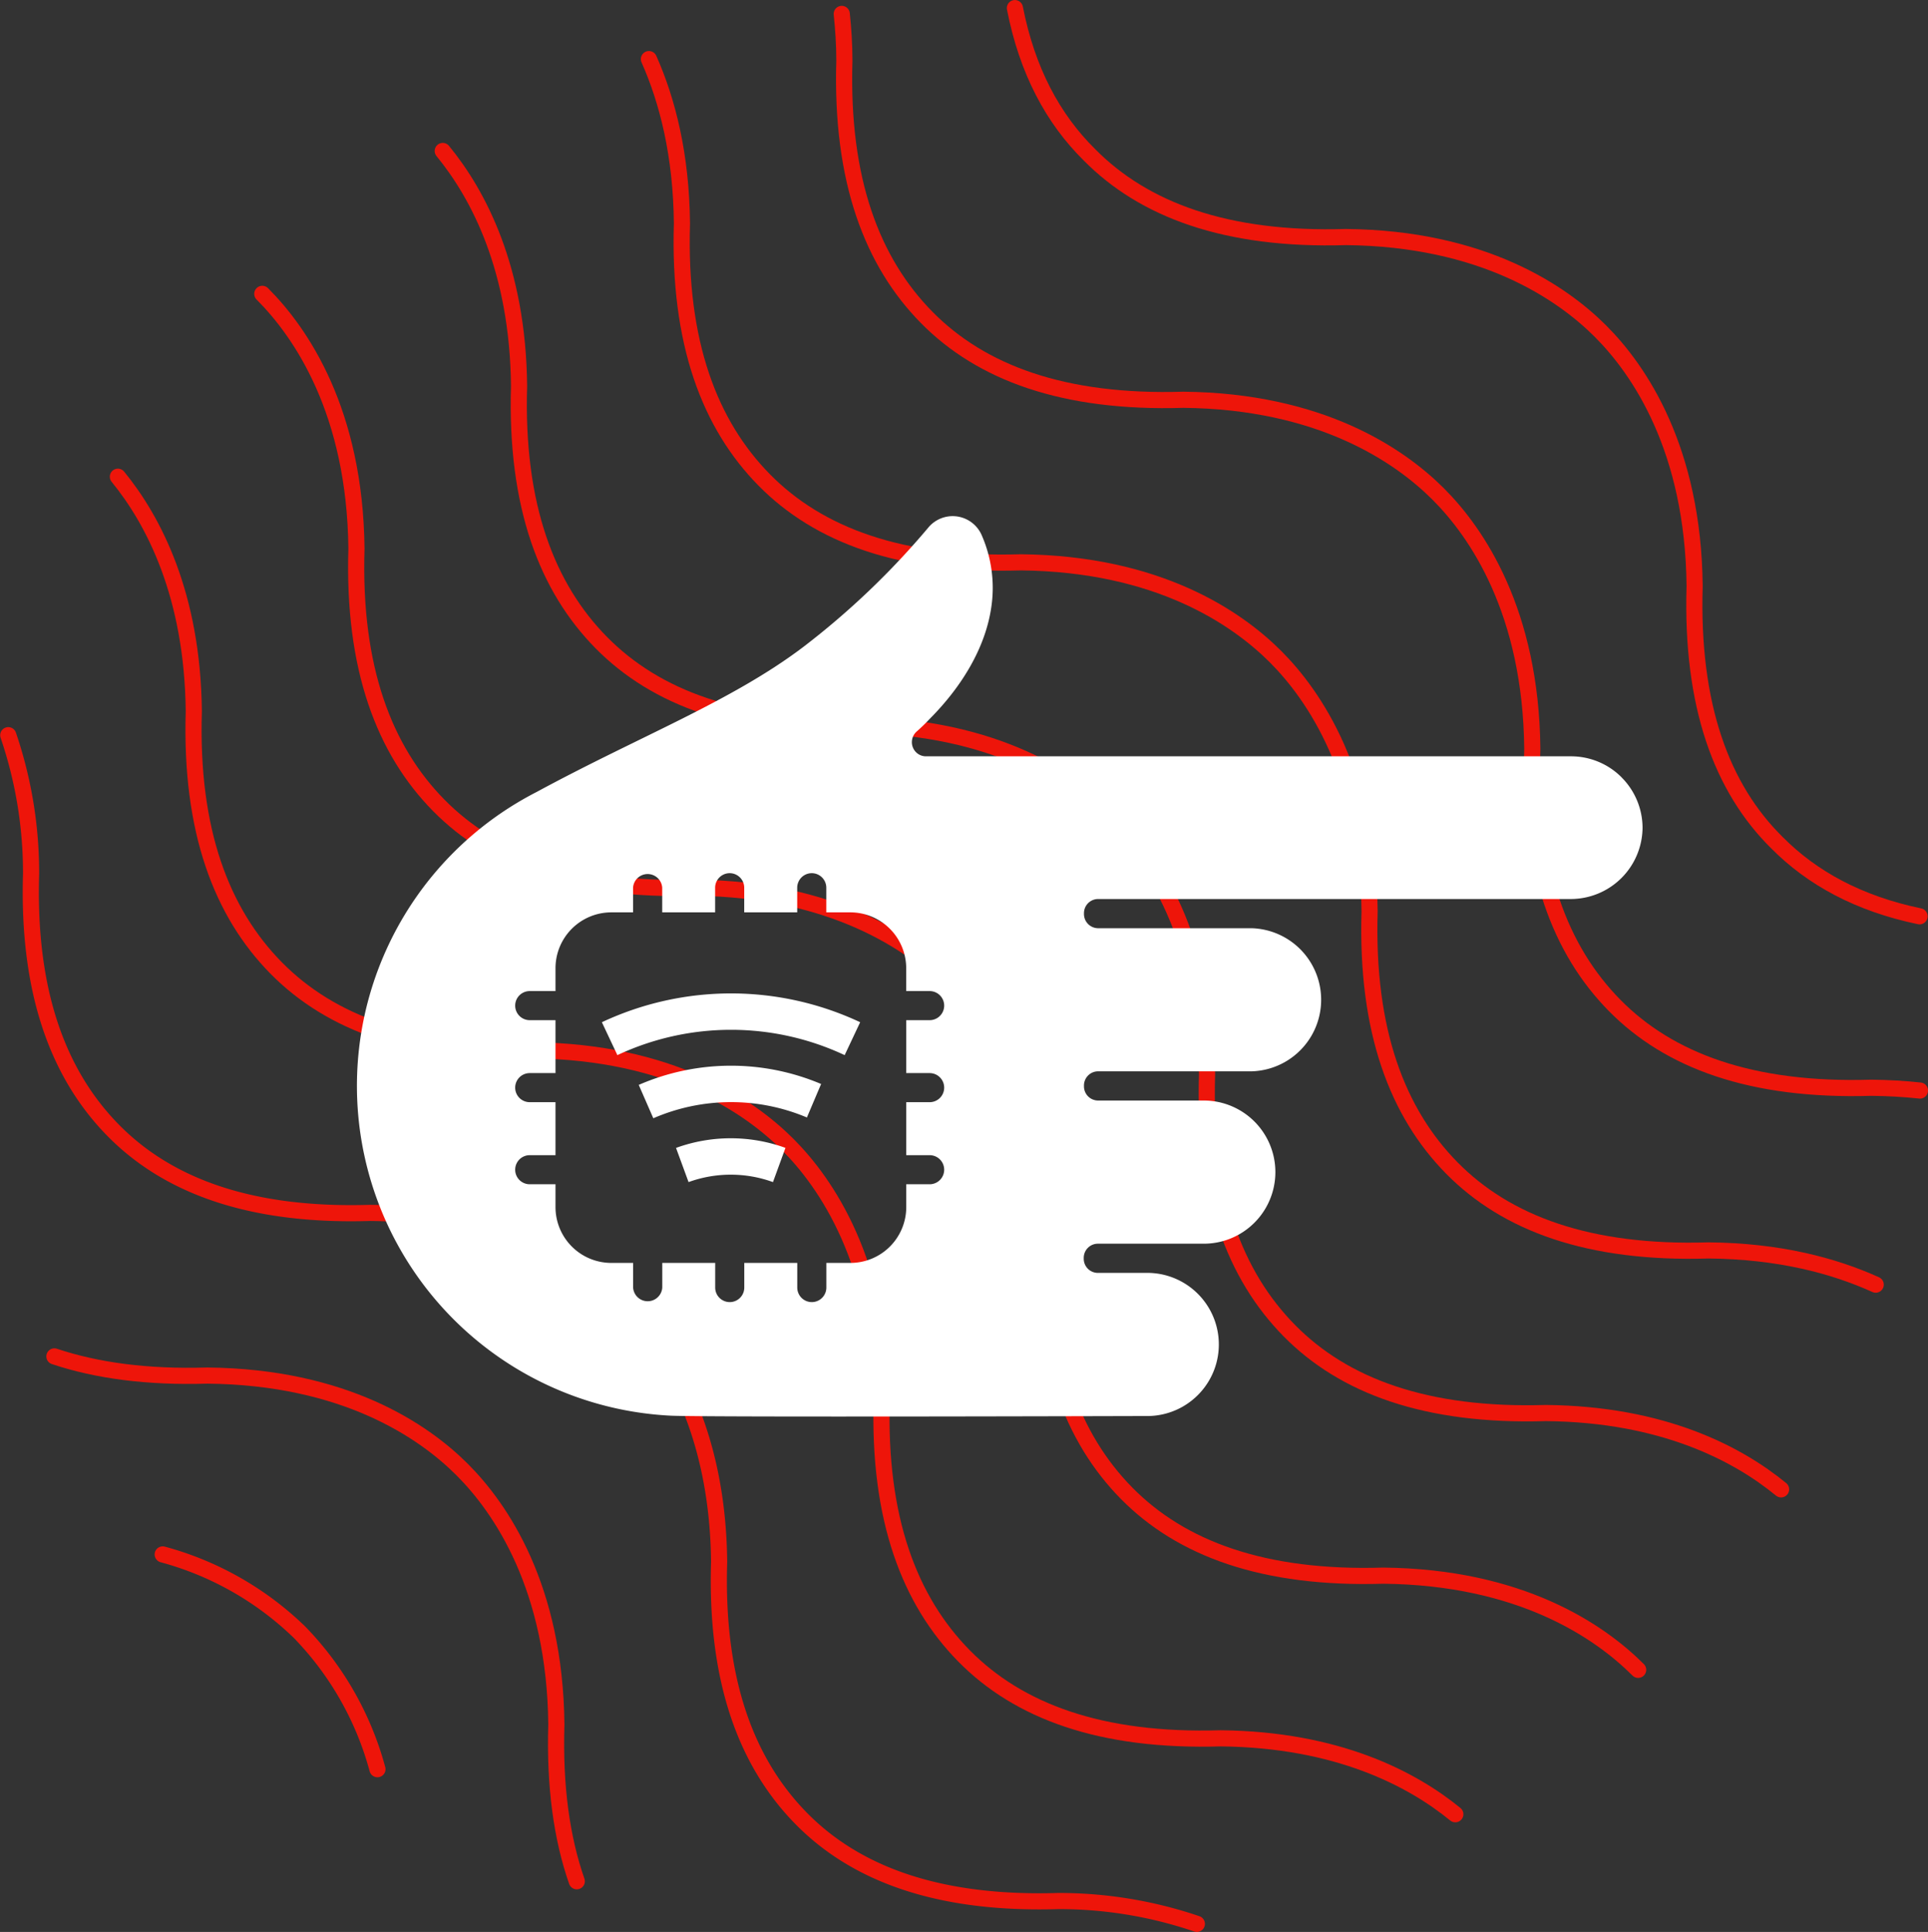 <?xml version="1.0" encoding="UTF-8"?>
<svg xmlns="http://www.w3.org/2000/svg" viewBox="0 0 338.05 338.72">
  <rect x="0" y="0" width="338.05" height="338.72" fill="#333333" stroke="none"/>
  <defs>
    <style>.cls-1{fill:none;stroke:#ee150a;stroke-linecap:round;stroke-linejoin:round;stroke-width:2.83px;}.cls-2{fill:#fff;fill-rule:evenodd;}</style>
  </defs>
  <g id="Layer_2" data-name="Layer 2">
    <g id="Layer_1-2" data-name="Layer 1">
      <path class="cls-1" d="M66.18,310.18a55,55,0,0,0-13.65-24,55,55,0,0,0-24-13.65"></path>
      <path class="cls-1" d="M101.13,329.83c-2.64-7.56-3.91-16.64-3.58-27.48-.24-24-9.69-37.86-16.5-44.68s-20.66-16.26-44.68-16.5c-10.53.32-19.4-.87-26.83-3.36"></path>
      <path class="cls-1" d="M209.85,337.3a74.9,74.9,0,0,0-24.33-4c-21.06.64-35.48-4.78-45-14.44s-15.08-24-14.43-45c-.24-24-9.69-37.85-16.51-44.67S88.9,212.89,64.89,212.65c-21.06.65-35.48-4.78-45-14.43s-15.08-24-14.44-45a74.79,74.79,0,0,0-4-24.32"></path>
      <path class="cls-1" d="M255.17,318.08c-7.64-6.24-20.71-13.1-41.13-13.31-21.06.64-35.48-4.78-45-14.44s-15.08-24-14.44-45c-.24-24-9.68-37.86-16.5-44.68s-20.66-16.26-44.68-16.5c-21.06.64-35.48-4.78-45-14.44s-15.09-24-14.44-45c-.21-20.42-7.07-33.49-13.31-41.13"></path>
      <path class="cls-1" d="M287.13,292.66l.1.1c-6.82-6.82-20.66-16.26-44.68-16.51-21.06.65-35.48-4.78-45-14.43s-15.09-24-14.44-45c-.24-24-9.69-37.86-16.5-44.68s-20.67-16.26-44.68-16.5c-21.06.65-35.48-4.78-45-14.44s-15.08-24-14.43-45c-.25-24-9.69-37.86-16.51-44.68l.1.1"></path>
      <path class="cls-1" d="M312.29,261.12c-7.63-6.26-20.72-13.18-41.22-13.38-21.06.64-35.48-4.78-45-14.44s-15.08-24-14.43-45c-.25-24-9.69-37.85-16.51-44.67s-20.66-16.26-44.68-16.51c-21.05.65-35.47-4.78-45-14.43s-15.08-24-14.44-45c-.2-20.5-7.12-33.59-13.38-41.22"></path>
      <path class="cls-1" d="M328.88,225.23c-7.39-3.35-17-5.89-29.3-6-21.05.65-35.48-4.78-45-14.43s-15.08-24-14.44-45c-.24-24-9.68-37.86-16.5-44.68S203,98.83,179,98.59c-21.06.64-35.48-4.78-45-14.44s-15.08-24-14.43-45c-.12-12-2.54-21.48-5.79-28.79"></path>
      <path class="cls-1" d="M336.64,191.2c-2.69-.29-5.54-.46-8.54-.49-21.06.64-35.48-4.78-45-14.44s-15.08-24-14.43-45c-.24-24-9.69-37.86-16.51-44.67s-20.66-16.27-44.67-16.51c-21.06.65-35.48-4.78-45-14.43s-15.08-24-14.44-45c0-2.88-.19-5.62-.46-8.22"></path>
      <path class="cls-1" d="M336.57,160.65c-10.66-2.22-18.83-6.68-25-12.9-9.66-9.53-15.08-24-14.44-45-.24-24-9.68-37.86-16.5-44.68S260,41.8,236,41.56c-21,.64-35.48-4.78-45-14.44-6.36-6.28-10.89-14.68-13.05-25.7"></path>
      <path class="cls-2" d="M112,190.22l2.55,5.84a34.23,34.23,0,0,1,26.93-.14l2.49-5.87a40.54,40.54,0,0,0-32,.17Zm-6.47-11,2.72,5.77a46.93,46.93,0,0,1,39.85,0l2.72-5.77a53.3,53.3,0,0,0-45.29,0Zm178.8-42.93a12.52,12.52,0,0,0-8.86-3.69H162.37a2.44,2.44,0,0,1-1.86-.83,2.49,2.49,0,0,1,.21-3.51c.75-.66,1.44-1.32,2.08-2l.12-.13c5.8-5.8,9.82-12.58,10.87-19.53a23,23,0,0,0-1.68-12.81,5.55,5.55,0,0,0-9.32-1.32,138.63,138.63,0,0,1-22,21c-12.58,9.51-28.78,15.67-46.73,25.4a57.89,57.89,0,0,0,23.51,109.33c6,.3,83.94.06,83.94.06a12.55,12.55,0,0,0,0-25.09h-9a2.48,2.48,0,0,1-2.49-2.48v-.15a2.48,2.48,0,0,1,2.49-2.49h18.56a12.55,12.55,0,0,0,0-25.1H192.55a2.48,2.48,0,0,1-2.49-2.49v-.14a2.48,2.48,0,0,1,2.49-2.49h26.9a12.55,12.55,0,0,0,0-25.09h-26.9a2.49,2.49,0,0,1-2.49-2.49v-.15a2.48,2.48,0,0,1,2.49-2.48h82.88A12.6,12.6,0,0,0,288,145.14h0A12.55,12.55,0,0,0,284.3,136.27ZM163,188.14a2.55,2.55,0,0,1,0,5.1H158.9v9.29H163a2.55,2.55,0,0,1,0,5.1H158.9v4a9.79,9.79,0,0,1-9.8,9.79h-4.21v4.32a2.55,2.55,0,0,1-5.1,0v-4.32H130.5v4.32a2.55,2.55,0,0,1-5.1,0v-4.32h-9.28v4.32a2.56,2.56,0,0,1-5.11,0v-4.32h-3.82a9.79,9.79,0,0,1-9.79-9.79v-4H92.88a2.55,2.55,0,1,1,0-5.1H97.4v-9.29H92.88a2.55,2.55,0,1,1,0-5.1H97.4v-9.28H92.88a2.55,2.55,0,1,1,0-5.1H97.4v-4a9.79,9.79,0,0,1,9.79-9.8H111v-4.32a2.56,2.56,0,0,1,5.11,0v4.32h9.28v-4.32a2.55,2.55,0,1,1,5.1,0v4.32h9.29v-4.32a2.55,2.55,0,1,1,5.1,0v4.32h4.21a9.8,9.8,0,0,1,9.8,9.8v4H163a2.55,2.55,0,0,1,0,5.1H158.9v9.28Zm-44.47,13.11,2.2,6a21.69,21.69,0,0,1,14.8,0l2.19-6A28.12,28.12,0,0,0,118.55,201.25Z"></path>
    </g>
  </g>
</svg>
